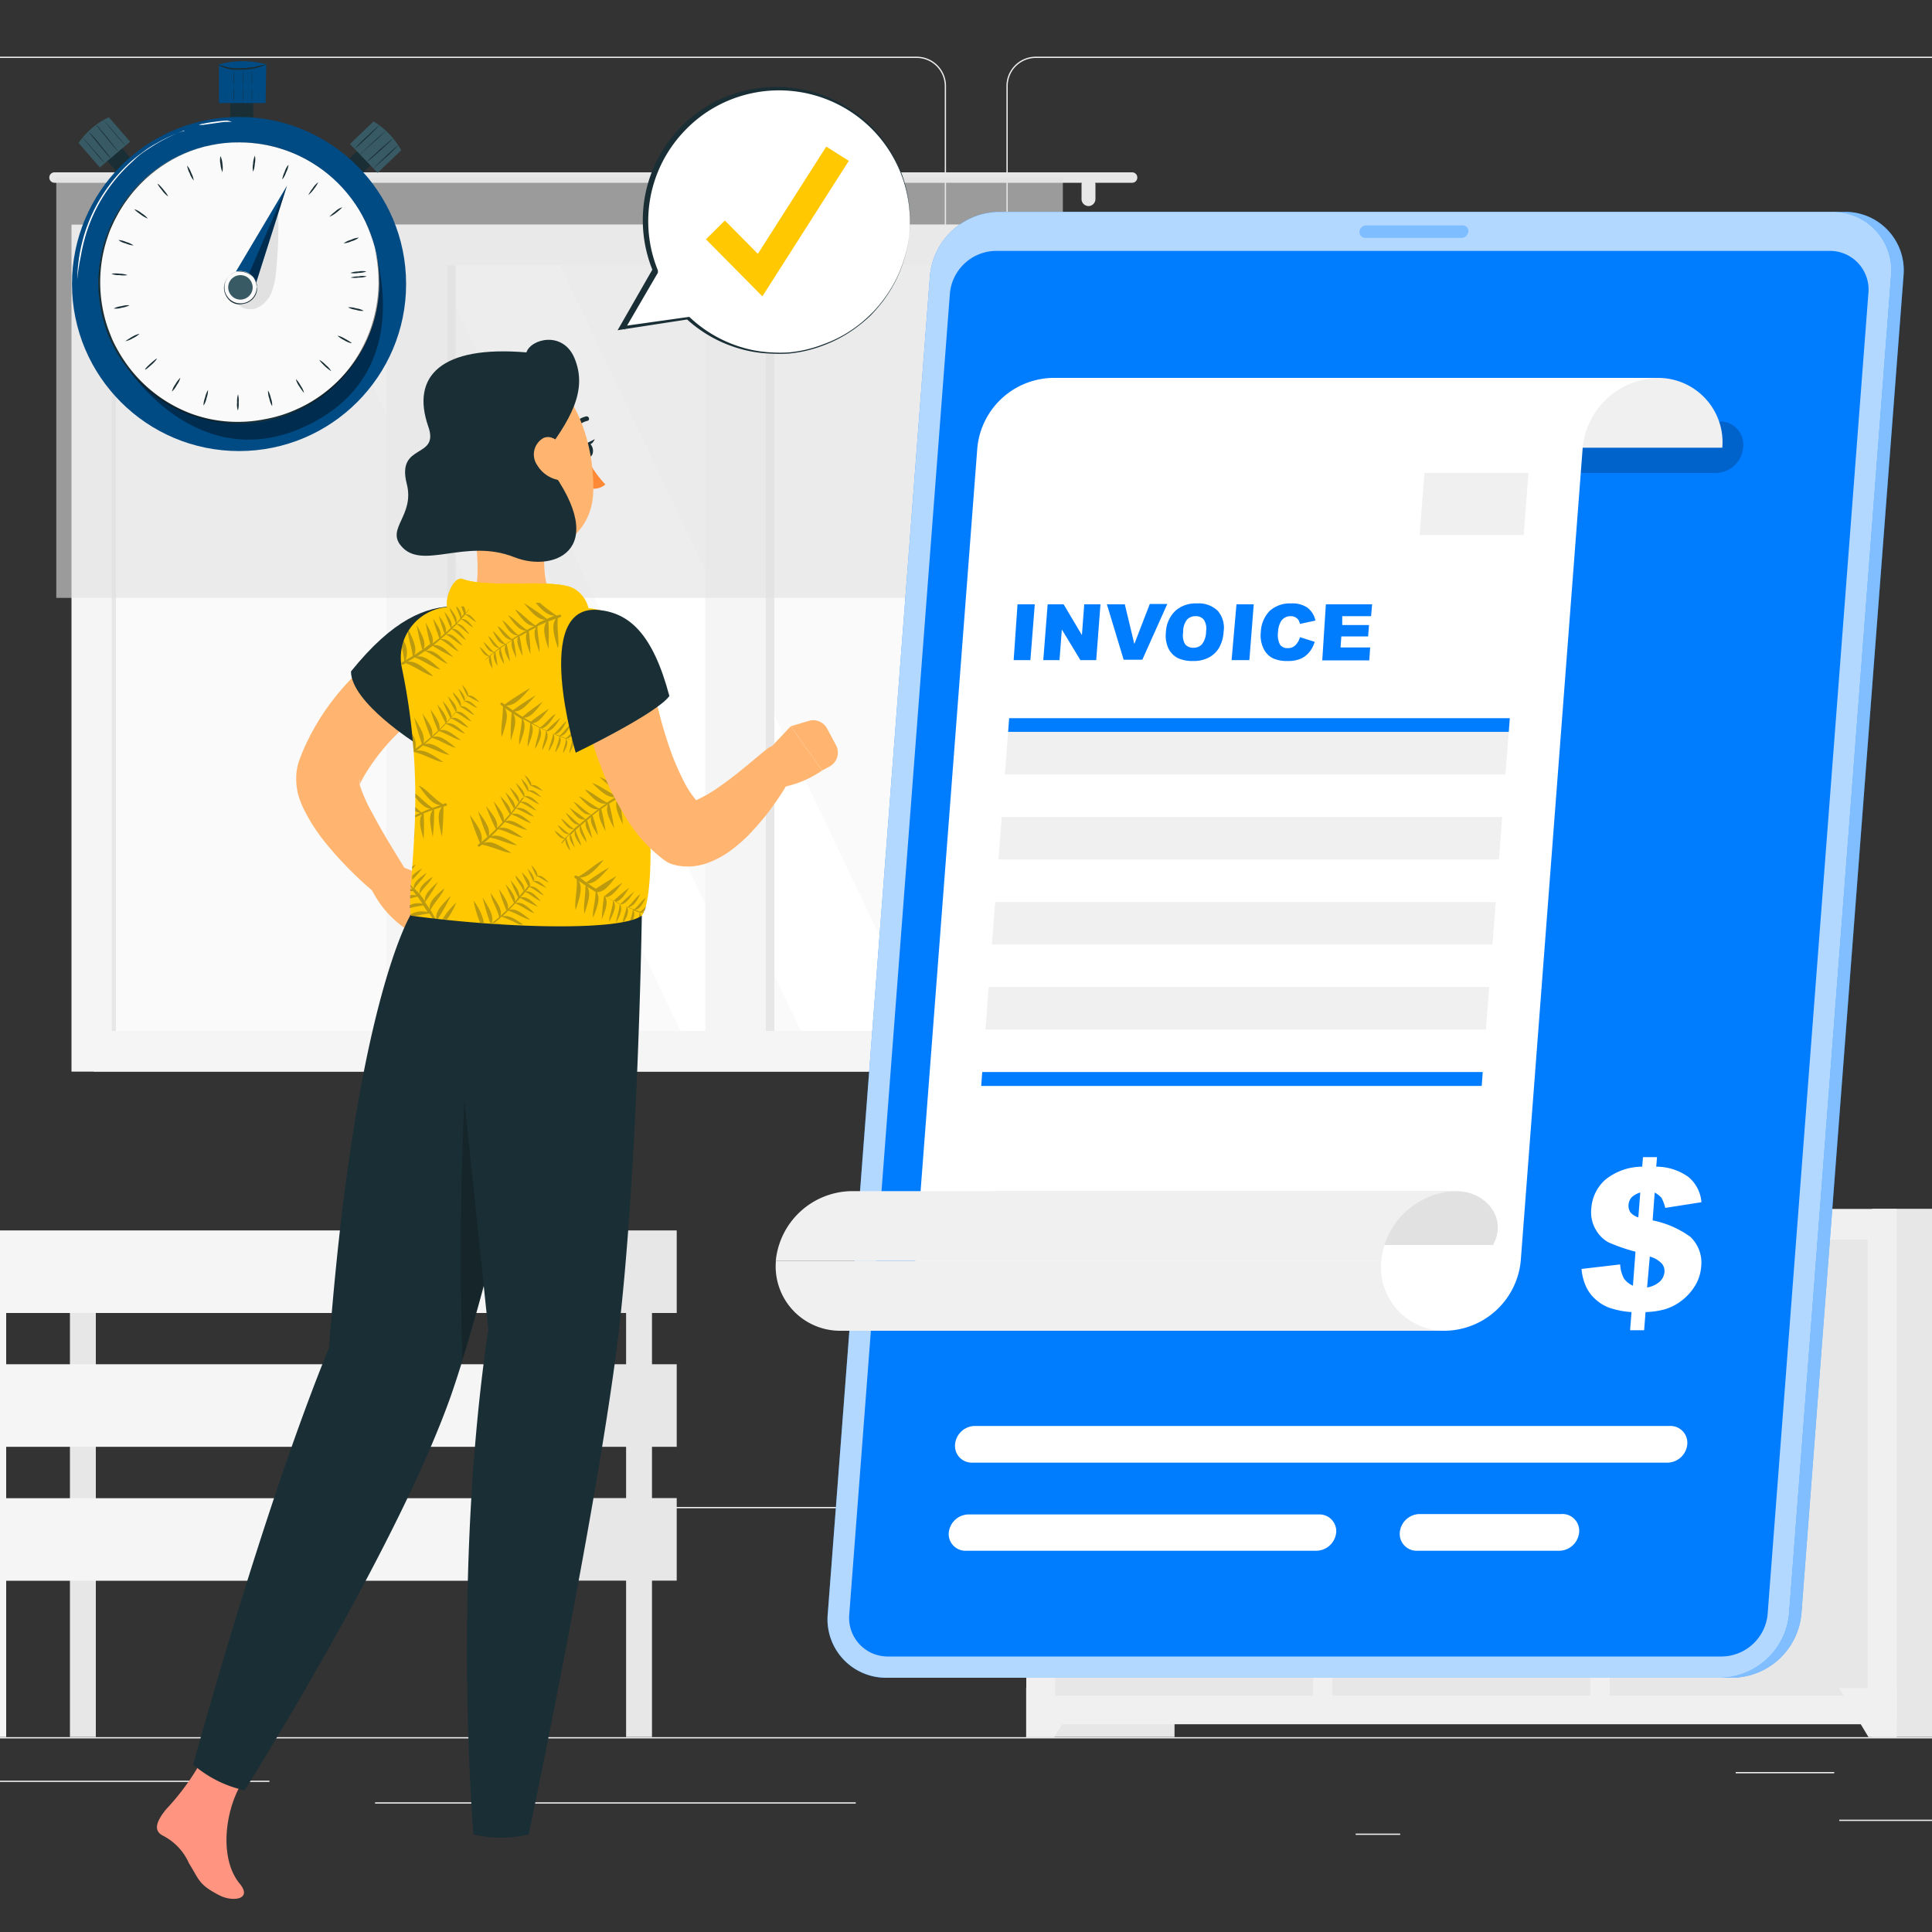 <svg id="Layer_1" data-name="Layer 1" xmlns="http://www.w3.org/2000/svg" viewBox="0 0 150 150"><rect x="0" y="0" width="150" height="150" fill="#333333" stroke="none"/><defs><style>.cls-1{fill:#ececec;}.cls-2{fill:#e7e7e7;}.cls-3{fill:#f0f0f0;}.cls-4{fill:#f5f5f5;}.cls-5{fill:#fafafa;}.cls-10,.cls-6,.cls-9{fill:#fff;}.cls-13,.cls-7{fill:#e1e1e1;}.cls-7{opacity:0.6;}.cls-12,.cls-8{fill:#007cff;}.cls-9{opacity:0.5;}.cls-10,.cls-18{opacity:0.7;}.cls-11{opacity:0.2;}.cls-12,.cls-20{opacity:0.3;}.cls-14{fill:#ffb570;}.cls-15{fill:#1a2e35;}.cls-16{fill:#ff9581;}.cls-17,.cls-18{fill:#ffc800;}.cls-19{fill:#ff8935;}.cls-21{fill:#375a64;}.cls-22{fill:#004b84;}.cls-23{opacity:0.4;}</style></defs><rect class="cls-1" x="-23.26" y="134.87" width="199.22" height="0.1"/><rect class="cls-1" x="142.8" y="141.28" width="13.2" height="0.1"/><rect class="cls-1" x="105.25" y="142.36" width="3.46" height="0.1"/><rect class="cls-1" x="134.76" y="137.58" width="7.65" height="0.1"/><rect class="cls-1" x="-2.36" y="138.25" width="17.21" height="0.1"/><rect class="cls-1" x="18.4" y="138.25" width="2.52" height="0.1"/><rect class="cls-1" x="29.12" y="139.93" width="37.32" height="0.1"/><path class="cls-1" d="M71.17,117.1H-5.76A2.28,2.28,0,0,1-8,114.82V6.67A2.28,2.28,0,0,1-5.76,4.4H71.17a2.28,2.28,0,0,1,2.28,2.27V114.82A2.28,2.28,0,0,1,71.17,117.1ZM-5.76,4.5A2.18,2.18,0,0,0-7.94,6.67V114.82A2.19,2.19,0,0,0-5.76,117H71.17a2.19,2.19,0,0,0,2.18-2.18V6.67A2.18,2.18,0,0,0,71.17,4.5Z"/><path class="cls-1" d="M157.36,117.1H80.42a2.28,2.28,0,0,1-2.28-2.28V6.67A2.28,2.28,0,0,1,80.42,4.4h76.94a2.27,2.27,0,0,1,2.27,2.27V114.82A2.28,2.28,0,0,1,157.36,117.1ZM80.42,4.5a2.18,2.18,0,0,0-2.18,2.17V114.82A2.19,2.19,0,0,0,80.42,117h76.94a2.18,2.18,0,0,0,2.17-2.18V6.67a2.17,2.17,0,0,0-2.17-2.17Z"/><rect class="cls-2" x="79.67" y="93.86" width="11.51" height="41.01" transform="translate(170.86 228.72) rotate(180)"/><polygon class="cls-3" points="81.86 134.87 79.67 134.87 79.67 131.06 84.15 131.06 81.86 134.87"/><rect class="cls-2" x="145.35" y="93.86" width="11.51" height="41.01" transform="translate(302.21 228.72) rotate(180)"/><rect class="cls-3" x="79.67" y="93.86" width="67.58" height="40.01" transform="translate(226.93 227.73) rotate(180)"/><rect class="cls-2" x="117.29" y="103.92" width="35.41" height="20.03" transform="translate(21.05 248.93) rotate(-90)"/><path class="cls-3" d="M133,98.27h4A5.9,5.9,0,0,0,141.53,96H128.46A5.88,5.88,0,0,0,133,98.27Z"/><rect class="cls-2" x="95.76" y="103.92" width="35.41" height="20.03" transform="translate(-0.48 227.41) rotate(-90)"/><path class="cls-3" d="M111.28,98.27h4A5.9,5.9,0,0,0,119.8,96H106.73A5.88,5.88,0,0,0,111.28,98.27Z"/><rect class="cls-2" x="74.23" y="103.92" width="35.41" height="20.03" transform="translate(-22 205.88) rotate(-90)"/><path class="cls-3" d="M89.75,98.27h4A5.89,5.89,0,0,0,98.27,96H85.2A5.89,5.89,0,0,0,89.75,98.27Z"/><polygon class="cls-3" points="145.07 134.87 147.26 134.87 147.26 131.06 142.78 131.06 145.07 134.87"/><rect class="cls-2" x="7.28" y="17.44" width="77.23" height="65.76" transform="translate(91.79 100.64) rotate(180)"/><rect class="cls-4" x="5.54" y="17.44" width="78.21" height="65.76" transform="translate(89.3 100.64) rotate(180)"/><rect class="cls-5" x="14.92" y="14.33" width="59.45" height="71.97" transform="translate(94.97 5.67) rotate(90)"/><polygon class="cls-6" points="71.8 80.04 43.48 20.6 33.85 20.6 62.18 80.04 71.8 80.04"/><polygon class="cls-6" points="59.45 80.04 31.13 20.6 24.5 20.6 52.83 80.04 59.45 80.04"/><rect class="cls-2" x="3.8" y="48.46" width="59.45" height="3.72" transform="translate(83.84 16.79) rotate(90)"/><rect class="cls-2" x="28.54" y="48.46" width="59.45" height="3.72" transform="translate(108.58 -7.95) rotate(90)"/><rect class="cls-4" x="0.47" y="47.79" width="63.79" height="4.7" transform="translate(82.51 17.78) rotate(90)"/><rect class="cls-4" x="25.2" y="47.79" width="63.79" height="4.7" transform="translate(107.25 -6.95) rotate(90)"/><rect class="cls-2" x="-20.9" y="50.15" width="59.45" height="0.33" transform="translate(59.15 41.49) rotate(90)"/><path class="cls-2" d="M4.23,13.38H87.9a.4.4,0,0,1,.4.4h0a.4.4,0,0,1-.4.41H4.23a.4.4,0,0,1-.4-.41h0A.4.4,0,0,1,4.23,13.38Z"/><path class="cls-2" d="M84.51,16h0a.55.55,0,0,0,.54-.55V14.33a.55.55,0,0,0-.54-.55h0a.55.55,0,0,0-.54.55v1.16A.55.55,0,0,0,84.51,16Z"/><path class="cls-2" d="M10.3,16h0a.55.55,0,0,0,.54-.55V14.33a.55.55,0,0,0-.54-.55h0a.55.55,0,0,0-.54.55v1.16A.55.55,0,0,0,10.3,16Z"/><rect class="cls-7" x="4.36" y="13.78" width="78.15" height="32.64" transform="translate(86.88 60.2) rotate(180)"/><rect class="cls-2" x="5.43" y="101.94" width="2.01" height="32.93" transform="translate(12.87 236.8) rotate(180)"/><rect class="cls-2" x="41.67" y="95.53" width="10.87" height="6.41"/><rect class="cls-4" x="-1.52" y="95.53" width="43.19" height="6.41" transform="translate(40.14 197.47) rotate(180)"/><rect class="cls-2" x="41.67" y="105.92" width="10.87" height="6.41"/><rect class="cls-4" x="-1.52" y="105.92" width="43.19" height="6.41" transform="translate(40.14 218.25) rotate(180)"/><rect class="cls-2" x="41.67" y="116.31" width="10.87" height="6.41"/><rect class="cls-4" x="-1.52" y="116.31" width="43.19" height="6.41" transform="translate(40.14 239.04) rotate(180)"/><rect class="cls-2" x="48.62" y="101.94" width="2.01" height="32.93" transform="translate(99.24 236.8) rotate(180)"/><rect class="cls-4" x="39.66" y="101.94" width="2.01" height="32.93" transform="translate(81.32 236.8) rotate(180)"/><rect class="cls-4" x="-1.52" y="101.94" width="2.01" height="32.93" transform="translate(-1.04 236.8) rotate(180)"/><path class="cls-8" d="M134.53,130.26H69.81a4.54,4.54,0,0,1-4.57-5L73.16,21.4a5.46,5.46,0,0,1,5.34-4.95h64.71a4.54,4.54,0,0,1,4.58,4.95l-7.93,103.9A5.46,5.46,0,0,1,134.53,130.26Z"/><path class="cls-9" d="M134.53,130.26H69.81a4.54,4.54,0,0,1-4.57-5L73.16,21.4a5.46,5.46,0,0,1,5.34-4.95h64.71a4.54,4.54,0,0,1,4.58,4.95l-7.93,103.9A5.46,5.46,0,0,1,134.53,130.26Z"/><path class="cls-8" d="M133.56,130.26H68.85a4.54,4.54,0,0,1-4.58-5L72.2,21.4a5.46,5.46,0,0,1,5.34-4.95h64.71a4.53,4.53,0,0,1,4.57,4.95L138.9,125.3A5.46,5.46,0,0,1,133.56,130.26Z"/><path class="cls-10" d="M133.56,130.26H68.85a4.54,4.54,0,0,1-4.58-5L72.2,21.4a5.46,5.46,0,0,1,5.34-4.95h64.71a4.53,4.53,0,0,1,4.57,4.95L138.9,125.3A5.46,5.46,0,0,1,133.56,130.26Z"/><path class="cls-8" d="M69,128.61a3,3,0,0,1-3.06-3.31L73.75,22.78a3.63,3.63,0,0,1,3.55-3.3H142a3,3,0,0,1,3.06,3.3L137.24,125.3a3.62,3.62,0,0,1-3.55,3.31Z"/><path class="cls-11" d="M133.23,36.72H86.92a1.8,1.8,0,0,1-1.81-2h0a2.18,2.18,0,0,1,2.11-2h46.31a1.8,1.8,0,0,1,1.81,2h0A2.15,2.15,0,0,1,133.23,36.72Z"/><path class="cls-12" d="M113.48,18.47H106a.45.45,0,0,1-.45-.49h0a.53.53,0,0,1,.52-.48h7.48A.44.44,0,0,1,114,18h0A.54.54,0,0,1,113.48,18.47Z"/><path class="cls-3" d="M86.72,34.76a5,5,0,0,0-5-5.42h47a5,5,0,0,1,5,5.42Z"/><path class="cls-6" d="M81.71,29.34a6,6,0,0,0-5.83,5.42L71.06,97.9a6,6,0,0,1-5.83,5.42h47a6,6,0,0,0,5.84-5.42l4.81-63.14a6,6,0,0,1,5.84-5.42Z"/><path class="cls-3" d="M107.24,97.9a4.94,4.94,0,0,0,5,5.42h-47a5,5,0,0,1-5-5.42Z"/><path class="cls-13" d="M79.72,96.66c.17-2.31-.55-4.18-2.85-4.18h36.2c2.3,0,4,2.11,2.85,4.18Z"/><path class="cls-3" d="M107.24,97.9a6,6,0,0,1,5.83-5.42h-47a6,6,0,0,0-5.84,5.42Z"/><path class="cls-6" d="M129.47,113.56h-54a1.3,1.3,0,0,1-1.32-1.42h0a1.57,1.57,0,0,1,1.53-1.43h54a1.31,1.31,0,0,1,1.32,1.43h0A1.57,1.57,0,0,1,129.47,113.56Z"/><path class="cls-6" d="M102.21,120.4H75A1.3,1.3,0,0,1,73.66,119h0a1.57,1.57,0,0,1,1.53-1.42h27.24a1.3,1.3,0,0,1,1.31,1.42h0A1.57,1.57,0,0,1,102.21,120.4Z"/><path class="cls-6" d="M121.07,120.4H110a1.31,1.31,0,0,1-1.32-1.43h0a1.57,1.57,0,0,1,1.53-1.42h11A1.3,1.3,0,0,1,122.6,119h0A1.57,1.57,0,0,1,121.07,120.4Z"/><path class="cls-6" d="M132.1,93.34l-2.81.44A3.23,3.23,0,0,0,129,93a1.91,1.91,0,0,0-.53-.41l-.16,2.16a7.47,7.47,0,0,1,2.93,1.28,2.75,2.75,0,0,1,.84,2.3,3.32,3.32,0,0,1-.48,1.5,4.22,4.22,0,0,1-2.26,1.8,6.26,6.26,0,0,1-1.58.24l-.11,1.41h-1.09l.11-1.41a6.56,6.56,0,0,1-1.76-.35,3.32,3.32,0,0,1-1.12-.72,3,3,0,0,1-.69-1,4.07,4.07,0,0,1-.31-1.28l3-.35a2.59,2.59,0,0,0,.28,1.07,1.65,1.65,0,0,0,.71.58l.2-2.64a13.86,13.86,0,0,1-2.09-.72,2.54,2.54,0,0,1-1-1,2.66,2.66,0,0,1-.34-1.65,3.26,3.26,0,0,1,1.1-2.23,4.59,4.59,0,0,1,2.85-1l.06-.74h1.09l-.06.74a4.28,4.28,0,0,1,2.5.8A2.84,2.84,0,0,1,132.1,93.34Zm-4.75-.75a1.56,1.56,0,0,0-.69.39,1,1,0,0,0-.09,1.13,1.35,1.35,0,0,0,.63.41Zm.53,7.37a2,2,0,0,0,1-.47,1.17,1.17,0,0,0,.35-.73.92.92,0,0,0-.2-.65,2,2,0,0,0-.94-.55Z"/><path class="cls-8" d="M79,46.92h1.34L80,51.25H78.7Z"/><path class="cls-8" d="M81.34,46.92h1.24L84,49.31l.18-2.39h1.26l-.33,4.33H83.88l-1.44-2.38-.18,2.38H81Z"/><path class="cls-8" d="M85.94,46.92h1.39L88.07,50l1.2-3.11h1.36l-1.94,4.33H87.24Z"/><path class="cls-8" d="M90.52,49.09a2.44,2.44,0,0,1,.72-1.65,2.35,2.35,0,0,1,1.69-.59,2.1,2.1,0,0,1,1.62.58A2,2,0,0,1,95,49.05a2.84,2.84,0,0,1-.35,1.24,2,2,0,0,1-.8.76,2.53,2.53,0,0,1-1.22.27,2.68,2.68,0,0,1-1.19-.23,1.66,1.66,0,0,1-.72-.74A2.36,2.36,0,0,1,90.52,49.09Zm1.34,0A1.38,1.38,0,0,0,92,50a.77.77,0,0,0,.64.29.88.88,0,0,0,.69-.28,1.67,1.67,0,0,0,.31-1,1.27,1.27,0,0,0-.17-.89.78.78,0,0,0-.65-.28.88.88,0,0,0-.67.28A1.52,1.52,0,0,0,91.86,49.09Z"/><path class="cls-8" d="M96,46.92h1.34L97,51.25H95.62Z"/><path class="cls-8" d="M100.93,49.47l1.14.36a2.21,2.21,0,0,1-.43.82,1.82,1.82,0,0,1-.67.5,2.48,2.48,0,0,1-1,.17,2.64,2.64,0,0,1-1.14-.21,1.59,1.59,0,0,1-.71-.72,2.33,2.33,0,0,1-.23-1.32,2.47,2.47,0,0,1,.7-1.65,2.34,2.34,0,0,1,1.66-.57,2.06,2.06,0,0,1,1.26.33,1.72,1.72,0,0,1,.62,1l-1.2.26a1,1,0,0,0-.11-.29.64.64,0,0,0-.26-.23.67.67,0,0,0-.35-.08.86.86,0,0,0-.73.36,1.71,1.71,0,0,0-.25.85,1.62,1.62,0,0,0,.15,1,.68.68,0,0,0,.59.27.82.82,0,0,0,.6-.22A1.44,1.44,0,0,0,100.93,49.47Z"/><path class="cls-8" d="M102.94,46.92h3.59l-.08.92h-2.24l0,.69h2.08l-.07.88h-2.08l-.06.86h2.3l-.07,1h-3.65Z"/><polygon class="cls-8" points="117.14 56.83 78.27 56.83 78.35 55.76 117.22 55.76 117.14 56.83"/><polygon class="cls-3" points="117.14 56.83 78.27 56.83 78.02 60.13 116.88 60.13 117.14 56.83"/><polygon class="cls-3" points="116.63 63.43 77.77 63.43 77.52 66.73 116.38 66.73 116.63 63.43"/><polygon class="cls-3" points="116.13 70.03 77.27 70.03 77.01 73.33 115.88 73.33 116.13 70.03"/><polygon class="cls-3" points="115.62 76.63 76.76 76.63 76.51 79.93 115.37 79.93 115.62 76.63"/><polygon class="cls-8" points="115.04 84.31 76.18 84.31 76.26 83.23 115.12 83.23 115.04 84.31"/><polygon class="cls-3" points="110.59 36.72 118.67 36.72 118.3 41.54 110.22 41.54 110.59 36.72"/><path class="cls-14" d="M31.4,67.37l1.44.58a3.25,3.25,0,0,1,1.34,1l.66.84a1.47,1.47,0,0,1-.05,1.88l-.7.8a1.47,1.47,0,0,1-2.09.12l-.67-.6a7.91,7.91,0,0,1-2.68-3.38l.4-.4A2.78,2.78,0,0,1,31.4,67.37Z"/><path class="cls-14" d="M35.35,53.39l-.47.31-.52.36c-.35.25-.7.5-1,.76-.68.53-1.34,1.08-2,1.66a16.31,16.31,0,0,0-3.08,3.75q-.15.26-.27.51l-.07.13a1,1,0,0,0,0-.16,2.07,2.07,0,0,0,0-.21c0-.11-.05.19,0,.48a12.14,12.14,0,0,0,1,2.21c.82,1.57,1.85,3.18,2.82,4.78l0,0a1.4,1.4,0,0,1-2.05,1.83,25.68,25.68,0,0,1-2.28-2,28.44,28.44,0,0,1-2.08-2.27,14,14,0,0,1-1.83-2.84,7.78,7.78,0,0,1-.37-1A4.89,4.89,0,0,1,23,60.41a4,4,0,0,1,.1-.92,4.13,4.13,0,0,1,.15-.5l.08-.21c.1-.27.21-.54.33-.8a18.57,18.57,0,0,1,3.79-5.46,25.49,25.49,0,0,1,2.4-2.14c.42-.33.84-.65,1.29-.94.22-.15.44-.31.68-.45l.35-.21.4-.24a2.79,2.79,0,0,1,2.94,4.74Z"/><path class="cls-15" d="M35.4,47.07c-2.33,0-4.88,1-8.15,5.06,0,2.42,5.11,5.63,5.11,5.63S40.72,47,35.4,47.07Z"/><path class="cls-16" d="M12.89,140.48a18.79,18.79,0,0,0,3-4.22s3.69.91,3,2c-1.32,1.93-2,5.9-.27,8,1,1.22-.56,1.42-1.57.9-1.61-.83-1.54-1.14-2.38-2.5a4.41,4.41,0,0,0-2-2.13C11.82,142.12,12.22,141.31,12.89,140.48Z"/><path class="cls-15" d="M44.25,71.09S38.89,97.23,35,108.39C30.85,120.11,19.47,138.2,19,139A9,9,0,0,1,15,137s5.33-19.62,10.54-32.35c2-26.57,6.33-33.6,6.33-33.6Z"/><path class="cls-11" d="M36.07,85.07c-.24,5.06-.41,12-.17,20.48,1.63-5.28,3.42-12.43,4.91-18.85A4.56,4.56,0,0,0,36.07,85.07Z"/><path class="cls-14" d="M36.39,39c.56,2.27,1.11,6,.22,8,0,0,3.35.15,7.64,3.57,2-3-.32-3.54-.32-3.54-1.78-.42-1.69-2.8-1.69-4.49Z"/><path class="cls-17" d="M35.55,48c-1.68-.18-.52-3.36.35-3.05,2.2.78,7.13-.09,8.66.75a2.42,2.42,0,0,1,1.14,2.57S37.35,48.22,35.55,48Z"/><path class="cls-18" d="M35.55,48c-1.68-.18-.52-3.36.35-3.05,2.2.78,7.13-.09,8.66.75a2.42,2.42,0,0,1,1.14,2.57S37.35,48.22,35.55,48Z"/><path class="cls-15" d="M45.31,35c0,.3.26.52.46.48s.31-.31.26-.61-.26-.52-.46-.49S45.26,34.72,45.31,35Z"/><path class="cls-15" d="M45.49,34.44l.69-.34S45.91,34.74,45.49,34.44Z"/><path class="cls-15" d="M45.72,32.59a.15.15,0,0,0,0-.13.18.18,0,0,0-.22-.13,1.78,1.78,0,0,0-1.25,1.09.17.17,0,0,0,.12.22.17.17,0,0,0,.22-.11,1.45,1.45,0,0,1,1-.85A.18.18,0,0,0,45.72,32.59Z"/><path class="cls-19" d="M45.67,35.76A8.3,8.3,0,0,0,47,37.61a1.33,1.33,0,0,1-1.07.32Z"/><path class="cls-14" d="M34.91,34.87c.89,3.7,1.19,5.28,3.38,6.87,3.29,2.39,7.55.5,7.76-3.38.19-3.5-1.29-8.95-5.14-9.81A5.11,5.11,0,0,0,34.91,34.87Z"/><path class="cls-15" d="M42.07,35.55c2.18-2.88,3.6-5.2,2.53-7.75-.9-2.13-3.38-1.5-3.73-.44-6.6-.56-9,1.83-7.61,5.78.87,2.52-2.5,1.22-1.68,4.42C32.21,40,30,41,31.12,42.36c1.62,2,5-.62,8.81.9C43.06,44.51,47.77,42.62,42.07,35.55Z"/><path class="cls-14" d="M41.72,36.13a2.46,2.46,0,0,0,1.65,1.14c.87.12,1.17-.85.81-1.75S43,33.67,42.21,34A1.46,1.46,0,0,0,41.72,36.13Z"/><path class="cls-15" d="M49.83,71.09s-.28,19.79-1.85,32.8-6.93,38.53-6.93,38.53a9,9,0,0,1-4.29,0s-1.7-19.93,1.15-39.19c-2.09-20.19-3.4-32.1-3.4-32.1Z"/><path class="cls-17" d="M50.56,52.78c-.07,1.53,2.35,5.06-.63,7.11.56,1.25,1,9.69-.1,11.2-1.65,1.21-10.55,1-17.94,0-.31-3,1.37-9.38-.69-19.24a3.93,3.93,0,0,1,3.46-4.71c.62-.06,1.28-.12,2-.15a50.35,50.35,0,0,1,7.06,0c.76.07,1.55.17,2.31.27A5.34,5.34,0,0,1,50.56,52.78Z"/><g class="cls-20"><path class="cls-15" d="M31.39,51.32l-.17.09h0a.1.1,0,0,0,.1.18l.18-.1c.79.29,1.65.95,2.14,1-.79-.7-1.36-1.2-2-1.11.19-.11.38-.22.56-.34.73.27,1.51.88,2,.94-.73-.65-1.26-1.11-1.83-1l.4-.28.23-.16c.65.28,1.35.89,1.76,1-.66-.66-1.12-1.12-1.68-1l.51-.4a16.21,16.21,0,0,0,1.62.89c-.61-.6-1-1-1.55-.94l.43-.36.1-.09c.54.28,1.06.83,1.41.93-.5-.6-.85-1-1.38-.95l.4-.36c.49.26,1,.76,1.29.86-.46-.56-.78-.94-1.26-.88l.42-.39c.42.26.83.74,1.11.84-.38-.53-.65-.89-1.08-.87l.22-.22.13-.13c.39.24.77.68,1,.77-.36-.48-.61-.82-1-.8l.35-.36c.36.19.69.56.94.63-.32-.41-.54-.69-.93-.65l.07-.07.24-.28c.32.18.63.52.85.58-.29-.37-.49-.63-.83-.6.09-.12.18-.23.26-.35s0,0,0-.05a0,0,0,0,0,0,0h0a4,4,0,0,1-.26.32.73.73,0,0,0-.14-.53H35.8a3.77,3.77,0,0,1,.22.59l-.22.24,0,.06c.08-.29-.07-.54-.31-.86h-.07c.06.25.25.59.33.91l-.32.33c.1-.37-.15-.69-.51-1.15,0,.27.34.75.46,1.19l-.11.12-.22.2c.1-.39-.17-.74-.55-1.23a11.18,11.18,0,0,0,.5,1.28l-.39.35c.09-.4-.18-.79-.54-1.32a11.38,11.38,0,0,0,.45,1.4l-.31.27c.09-.44-.2-.86-.59-1.43a12.7,12.7,0,0,0,.49,1.51l-.08.07-.45.35c.12-.44-.15-.94-.53-1.62A15.14,15.14,0,0,0,33.4,50l-.5.37c.19-.5-.12-1.06-.55-1.85a17.8,17.8,0,0,0,.44,1.92l-.15.1c-.15.11-.31.21-.47.31.22-.5-.05-1.1-.44-1.92l-.06.09c0,.48.31,1.24.37,1.91-.17.11-.35.21-.54.31a1.79,1.79,0,0,0-.16-1.5,3.07,3.07,0,0,0-.14.52A7.87,7.87,0,0,1,31.39,51.32Z"/><path class="cls-15" d="M41.57,48.56c-.6-.39-1.19-1.09-1.59-1.24.55.75.94,1.28,1.5,1.28l-.57.31c-.55-.35-1.09-1-1.45-1.13.5.69.86,1.18,1.38,1.18l-.49.28-.11.07c-.48-.35-.91-1-1.24-1.14.4.68.68,1.15,1.21,1.16l-.46.29c-.44-.33-.83-.9-1.13-1,.36.62.62,1,1.11,1.07l-.48.32c-.38-.32-.71-.86-1-1,.3.57.51,1,.94,1l-.26.18-.15.11c-.35-.3-.65-.8-.89-.93.27.53.47.9.86.95l-.39.31c-.33-.25-.6-.67-.83-.78.25.45.42.77.81.79l-.07.06-.28.23c-.3-.23-.55-.6-.76-.7.23.41.39.7.73.72-.11.1-.22.2-.32.31s0,0,0,0h0L38,51c-.1.27,0,.54.24.92a8.86,8.86,0,0,0-.16-1l.25-.21.06,0c-.14.3,0,.61.24,1a9.35,9.35,0,0,0-.18-1.09l.37-.27c-.16.35,0,.71.32,1.21,0-.27-.21-.79-.27-1.25l.13-.09.25-.17c-.16.37,0,.76.35,1.31A13.06,13.06,0,0,0,39.33,50l.43-.28c-.14.38.06.8.33,1.38a12.52,12.52,0,0,0-.22-1.44c.11-.08.23-.15.35-.22-.16.41.06.87.36,1.51a13.74,13.74,0,0,0-.25-1.58l.09,0,.49-.28c-.18.42,0,1,.27,1.69A14.46,14.46,0,0,0,41.06,49l.55-.29c-.26.46,0,1.07.26,1.91.09-.4-.15-1.26-.14-2l.16-.08.52-.23c-.31.48-.11,1.15.17,2.08a20,20,0,0,0,0-2.14l.58-.22c-.37.53-.16,1.26.15,2.29.14-.46-.09-1.5,0-2.33l.18-.07h0a.09.09,0,0,0,.07-.13.1.1,0,0,0-.13-.06l-.2.07a11.81,11.81,0,0,1-1.32-1h-.32c.52.61.95,1,1.47,1l-.6.25a20.49,20.49,0,0,0-1.79-1.23c.62.75,1.07,1.29,1.66,1.29l-.45.21Z"/><path class="cls-15" d="M36.59,56c-.44-.48-.74-.81-1.17-.74l.19-.25.12-.14c.41.19.84.59,1.11.65-.41-.44-.69-.74-1.09-.68l.3-.4c.38.15.76.48,1,.52-.36-.37-.61-.62-1-.54l.06-.08.21-.3a9.41,9.41,0,0,0,.91.48c-.33-.34-.56-.57-.9-.51.08-.12.16-.24.23-.37a0,0,0,0,0,0,0s0,0,0,0h0c-.07.11-.14.23-.22.34,0-.28-.18-.51-.47-.82a8.15,8.15,0,0,0,.42.9l-.19.27,0,.06c0-.34-.18-.59-.51-.94a10,10,0,0,0,.47,1l-.28.36c.06-.38-.23-.67-.64-1.09.05.27.42.71.6,1.14l-.1.12-.2.23c.06-.4-.25-.72-.69-1.17a12.59,12.59,0,0,0,.64,1.22l-.34.39c0-.4-.27-.76-.69-1.24a12.32,12.32,0,0,0,.61,1.33l-.28.3c0-.44-.29-.82-.75-1.35a12.32,12.32,0,0,0,.66,1.45l-.08.07-.4.4c.07-.45-.26-.92-.71-1.55a13.09,13.09,0,0,0,.6,1.66l-.47.43c.14-.52-.23-1-.75-1.77a18.28,18.28,0,0,0,.66,1.85l-.14.12-.44.36c.17-.55-.2-1.14-.71-2a19,19,0,0,0,.6,2.05l-.51.37A1.39,1.39,0,0,0,32,57c0,.48.09.94.12,1.39l.06,0c.81.2,1.74.76,2.23.78-.86-.61-1.48-1-2.09-.88.18-.13.35-.27.51-.41.76.19,1.61.71,2.06.72-.8-.56-1.37-1-1.94-.81l.37-.32.21-.19c.68.21,1.44.73,1.86.77-.73-.58-1.24-1-1.79-.83.16-.15.32-.3.47-.46.63.2,1.32.67,1.71.71-.67-.53-1.15-.91-1.65-.77l.39-.4.09-.1c.56.21,1.15.7,1.5.76-.57-.54-1-.91-1.48-.79.13-.13.25-.26.37-.4.51.2,1,.65,1.37.71-.52-.5-.88-.85-1.35-.73l.37-.44C35.84,55.51,36.3,55.94,36.59,56Z"/><path class="cls-15" d="M43.53,55.72a11.06,11.06,0,0,0-1.1,1l-.37-.18c.43-.09.7-.52,1.08-1.11-.32.13-.74.7-1.2,1.05l-.09-.05-.5-.27c.45-.06.8-.51,1.27-1.13a16.13,16.13,0,0,0-1.41,1l-.54-.31c.53,0,.93-.53,1.47-1.24a18.72,18.72,0,0,0-1.58,1.17l-.15-.1-.48-.31c.58,0,1-.53,1.67-1.26a20.73,20.73,0,0,0-1.79,1.17l-.5-.37c.65,0,1.15-.54,1.86-1.36a23,23,0,0,0-2,1.28l-.15-.12h0a.11.11,0,0,0-.14,0,.1.1,0,0,0,0,.14l.17.13c0,.84-.22,1.89-.09,2.37.33-1,.56-1.73.23-2.26.18.13.35.25.54.37a20.21,20.21,0,0,0-.08,2.18c.3-.93.51-1.6.2-2.1l.42.27.24.14c0,.71-.28,1.59-.19,2,.34-.86.57-1.47.27-2l.57.31c0,.66-.26,1.47-.18,1.84.32-.79.53-1.35.26-1.79l.5.25.12.06c0,.6-.34,1.3-.3,1.65.36-.69.6-1.18.33-1.64l.49.23c0,.55-.31,1.2-.27,1.52.32-.64.55-1.09.3-1.51l.53.23c-.07.5-.35,1.06-.33,1.36.33-.56.55-1,.36-1.34l.3.12.17.06c-.07.46-.33,1-.31,1.25.31-.51.52-.87.34-1.24l.47.18c0,.4-.24.86-.21,1.11.25-.45.42-.77.23-1.11l.09,0,.35.11c0,.38-.22.79-.19,1,.23-.41.38-.7.22-1l.43.11s0,0,0,0,0,0,0,0h0l-.39-.1c.28-.07.43-.33.65-.7-.21.09-.45.45-.74.67l-.31-.11-.07,0c.33-.05.5-.35.75-.76-.23.1-.5.49-.82.73l-.43-.16c.38-.06.57-.42.85-.93-.24.13-.55.61-.91.9l-.15-.06L43.08,57c.4-.06.61-.45.91-1-.26.13-.6.65-1,1l-.47-.22C42.94,56.66,43.19,56.26,43.53,55.72Z"/><path class="cls-15" d="M41.23,61a8.25,8.25,0,0,0,.94.42c-.35-.31-.59-.53-.92-.45a2.35,2.35,0,0,0,.19-.39s0,0,0,0a0,0,0,0,0,0,0h0a3.13,3.13,0,0,1-.19.36c0-.29-.22-.5-.52-.8a7.26,7.26,0,0,0,.47.88c0,.09-.11.18-.17.27a.43.43,0,0,0,0,.07c0-.34-.22-.58-.57-.91a7.77,7.77,0,0,0,.53,1l-.26.38c0-.38-.27-.66-.7-1.05a11.29,11.29,0,0,0,.66,1.1L40.5,62l-.18.24c0-.41-.3-.7-.76-1.12a13.55,13.55,0,0,0,.71,1.18L40,62.7c0-.41-.32-.74-.77-1.2a12.52,12.52,0,0,0,.69,1.29l-.26.32c0-.44-.34-.81-.83-1.31a12,12,0,0,0,.75,1.41.6.6,0,0,0-.08.08l-.37.42c0-.45-.32-.9-.81-1.5a15.8,15.8,0,0,0,.7,1.62,6.14,6.14,0,0,1-.43.45c.1-.52-.3-1-.87-1.72a17.84,17.84,0,0,0,.78,1.81l-.13.13-.42.39c.14-.56-.27-1.13-.83-1.91a19.28,19.28,0,0,0,.72,2l-.47.4c.18-.63-.27-1.25-.9-2.12a22.93,22.93,0,0,0,.8,2.2l-.15.11h0a.1.1,0,0,0,0,.14.11.11,0,0,0,.14,0l.16-.13c.83.15,1.79.65,2.28.63-.9-.55-1.54-1-2.14-.75l.49-.43c.76.14,1.64.6,2.09.58-.83-.51-1.43-.87-2-.68.11-.12.23-.23.35-.35l.19-.2c.7.17,1.49.64,1.91.65-.77-.53-1.31-.9-1.84-.72l.44-.48c.64.16,1.36.59,1.74.6-.7-.49-1.19-.83-1.68-.67l.36-.42a.76.76,0,0,0,.08-.11c.58.18,1.19.63,1.55.67-.6-.5-1-.85-1.53-.69.12-.14.23-.29.34-.43.53.17,1.09.58,1.42.62-.55-.47-.93-.79-1.4-.64l.34-.46c.47.18,1,.58,1.25.63-.47-.45-.8-.76-1.22-.67l.18-.25a1.4,1.4,0,0,0,.1-.16c.43.17.88.54,1.15.59-.43-.42-.73-.7-1.13-.62.1-.13.19-.27.28-.41.39.12.78.43,1,.46-.38-.35-.65-.59-1-.49l0-.07Z"/><path class="cls-15" d="M43.65,65.48a3.88,3.88,0,0,1,.26-.31c-.06.28.11.53.35.88,0-.22-.21-.6-.28-1l.22-.24.06,0c-.1.32.09.61.36,1a9,9,0,0,0-.31-1l.33-.32c-.11.37.13.7.47,1.17,0-.28-.31-.76-.42-1.21l.12-.11.22-.2c-.11.39.15.75.51,1.26,0-.3-.33-.82-.45-1.3l.39-.34c-.09.4.16.79.5,1.34a11.62,11.62,0,0,0-.4-1.41l.32-.26c-.11.43.17.86.54,1.45A13.58,13.58,0,0,0,46,63.3l.09-.06.45-.34c-.13.44.13,1,.48,1.64a15.12,15.12,0,0,0-.34-1.73c.17-.12.34-.24.52-.35-.21.49.07,1.06.48,1.86a17.79,17.79,0,0,0-.38-1.93l.16-.1.48-.29c-.25.52,0,1.16.42,2a19.82,19.82,0,0,0-.29-2.11c.18-.11.37-.2.55-.3-.31.57,0,1.28.43,2.26.08-.48-.27-1.48-.31-2.31l.17-.09h0a.11.11,0,0,0,.05-.14.1.1,0,0,0-.14,0l-.19.09a23.19,23.19,0,0,0-2.1-1.09c.77.72,1.32,1.24,1.94,1.17-.19.11-.38.21-.56.33-.72-.3-1.48-.93-1.93-1,.71.67,1.22,1.15,1.8,1.08l-.42.27-.23.15c-.64-.31-1.32-.93-1.72-1,.63.68,1.08,1.15,1.64,1.08l-.53.38c-.59-.28-1.21-.85-1.58-.94.58.62,1,1.06,1.51,1-.15.11-.3.22-.44.34l-.11.08c-.52-.29-1-.86-1.37-1,.48.62.82,1.05,1.35,1l-.42.35a14.76,14.76,0,0,0-1.26-.9c.44.57.75,1,1.23.92L45,64c-.42-.28-.81-.77-1.08-.88.36.54.62.91,1,.91l-.23.21-.13.12c-.39-.25-.75-.71-1-.81.33.5.57.84,1,.84l-.36.35c-.35-.2-.67-.59-.91-.67.3.42.51.71.9.69l-.07.06-.25.27c-.32-.19-.61-.53-.83-.6.27.38.47.64.81.63-.1.11-.19.22-.28.34s0,0,0,0,0,0,0,0Z"/><path class="cls-15" d="M39,71.15c.15-.14.31-.29.46-.45.63.2,1.33.67,1.71.71-.67-.53-1.14-.91-1.64-.77l.38-.4.1-.1c.55.21,1.14.7,1.49.76-.56-.54-1-.92-1.47-.79l.36-.4a15.07,15.07,0,0,0,1.38.7c-.52-.49-.88-.84-1.36-.73.13-.14.25-.29.37-.43.46.21.91.64,1.21.71-.44-.48-.75-.81-1.18-.75L41,69a1.71,1.71,0,0,1,.11-.14c.42.19.84.59,1.11.65-.41-.44-.69-.75-1.09-.68.11-.13.21-.27.3-.4a11.11,11.11,0,0,0,1,.52c-.36-.37-.62-.62-1-.54l.05-.08.21-.3c.35.14.69.44.91.48-.32-.34-.55-.57-.89-.51a3.44,3.44,0,0,0,.22-.38s0,0,0,0a0,0,0,0,0,0,0h0a2.5,2.5,0,0,1-.21.35c0-.28-.19-.51-.48-.82a8.15,8.15,0,0,0,.42.9,2.48,2.48,0,0,1-.19.26l0,.06c0-.33-.19-.58-.51-.93a9.62,9.62,0,0,0,.46,1c-.09.12-.18.24-.28.35.06-.37-.23-.66-.63-1.08A9.78,9.78,0,0,0,41,68.78a1.47,1.47,0,0,1-.1.13l-.19.23c.05-.41-.26-.72-.69-1.17,0,.29.45.76.64,1.22l-.34.39c0-.4-.27-.76-.69-1.25a11.21,11.21,0,0,0,.6,1.34L40,70c0-.44-.29-.82-.75-1.35a13.29,13.29,0,0,0,.66,1.44l-.07.08c-.13.14-.27.27-.4.4.06-.45-.26-.92-.71-1.55a12.79,12.79,0,0,0,.59,1.66l-.46.43c.13-.52-.24-1-.76-1.77,0,.41.48,1.17.66,1.85l-.13.12-.44.36c.17-.55-.2-1.14-.72-2a18.42,18.42,0,0,0,.59,2l.31,0,.37-.31.2-.19a11.7,11.7,0,0,1,1.38.61h.3C40,71.35,39.47,71,39,71.15Z"/><path class="cls-15" d="M36.77,69.93a8.21,8.21,0,0,0,.51,1.72l.3,0A4.31,4.31,0,0,0,36.77,69.93Z"/><path class="cls-15" d="M38.35,71.72l.6,0A1.12,1.12,0,0,0,38.35,71.72Z"/><path class="cls-15" d="M50,70.89l0-.07-.15,0-.07,0a.68.68,0,0,0,.31-.14c0-.11.07-.22.1-.34a5.11,5.11,0,0,1-.48.45l-.42-.16c.37,0,.57-.41.85-.92-.25.12-.56.6-.91.9l-.15-.06-.28-.12c.4-.07.62-.45.92-1-.27.13-.6.65-1,1l-.47-.22c.39-.08.64-.47,1-1a12.53,12.53,0,0,0-1.1,1l-.38-.18c.44-.09.71-.52,1.08-1.11a14.23,14.23,0,0,0-1.19,1l-.1,0-.49-.26c.45-.07.8-.52,1.27-1.14a14.6,14.6,0,0,0-1.42,1.06l-.54-.32c.54,0,.93-.53,1.48-1.24A18.72,18.72,0,0,0,46.27,69l-.16-.09-.47-.32c.58,0,1-.52,1.67-1.25a17.42,17.42,0,0,0-1.79,1.17l-.5-.38c.65,0,1.15-.54,1.85-1.35-.47.13-1.22.88-1.95,1.27L44.77,68h0a.11.11,0,0,0-.15,0,.12.12,0,0,0,0,.15l.16.12c.05.84-.21,1.89-.08,2.37.32-1,.56-1.72.23-2.26.17.13.35.25.53.37,0,.78-.2,1.74-.08,2.18.3-.93.52-1.6.21-2.09l.41.26.24.14c0,.72-.28,1.59-.19,2,.34-.86.58-1.47.28-2,.18.11.37.22.57.32a17.9,17.9,0,0,0-.18,1.83c.31-.79.53-1.35.25-1.79l.5.25.12.06c0,.6-.34,1.3-.29,1.66.35-.7.6-1.19.32-1.65l.49.23c0,.54-.29,1.16-.27,1.49h0c.32-.62.53-1.06.28-1.47l.53.22c-.06.41-.25.85-.31,1.17l.11,0c.26-.45.4-.79.24-1.13l.29.12.17.06a6.7,6.7,0,0,1-.22.83l.18,0a.84.84,0,0,0,.08-.76l.47.17a1.89,1.89,0,0,1-.08.4l.18-.1a.51.51,0,0,0-.08-.29l.09,0Z"/><path class="cls-15" d="M34.62,62.57h0a.09.09,0,0,0,.07-.12.11.11,0,0,0-.13-.08l-.19.06C33.66,62,33,61.14,32.51,61c.61.85,1.06,1.46,1.68,1.51l-.61.22c-.48-.32-.95-.82-1.34-1.12v.27c.4.52.75.87,1.2.9a3.66,3.66,0,0,0-.46.18l-.26.11a4.65,4.65,0,0,1-.48-.42c0,.11,0,.22,0,.33a1,1,0,0,0,.4.12l-.41.19v.17l.54-.23c-.3.44-.13,1.06.12,1.92a16.28,16.28,0,0,0,0-2l.17-.07.54-.19c-.35.46-.19,1.14,0,2.09a19.52,19.52,0,0,0,.11-2.14l.6-.18c-.41.5-.24,1.25,0,2.3a22.9,22.9,0,0,0,.12-2.34Z"/><path class="cls-15" d="M32.15,65.07l0,.14a3.86,3.86,0,0,0,0-1C32.18,64.48,32.17,64.78,32.15,65.07Z"/><path class="cls-15" d="M33.56,70.9c0-.08-.09-.16-.14-.24.32-.63,1-1.29,1.07-1.69-.69.61-1.18,1-1.13,1.61-.11-.18-.24-.36-.36-.54a18.22,18.22,0,0,0,1-1.56c-.64.57-1.09,1-1,1.49l-.33-.45-.09-.11c.31-.51.9-1,1-1.34-.63.46-1.07.78-1,1.32L32.18,69c.29-.47.82-.92.93-1.23-.58.42-1,.72-1,1.2l-.25-.29a.86.86,0,0,1,0,.16l.15.18-.16,0v.17l.23,0,.25.33a.85.85,0,0,0-.5,0,2.09,2.09,0,0,1,0,.25c.19-.06.39-.12.58-.16l.07.09.32.46a1.44,1.44,0,0,0-1,.13v.22a9,9,0,0,1,1.06-.21c.12.17.23.35.34.52a1.72,1.72,0,0,0-1.38.21.86.86,0,0,1,0,.16H32a11.35,11.35,0,0,1,1.34-.27,1.4,1.4,0,0,1,.1.16,3.07,3.07,0,0,1,.17.31l.23,0Z"/><path class="cls-15" d="M32,67.28l0,.19a1.31,1.31,0,0,0,.28-.36Z"/><path class="cls-15" d="M34.35,71.38l.35,0a5.35,5.35,0,0,0,.72-1.3A5.82,5.82,0,0,0,34.35,71.38Z"/><path class="cls-15" d="M34,71.34a16.69,16.69,0,0,0,1-1.79c-.69.69-1.19,1.19-1.13,1.77Z"/><path class="cls-15" d="M32,68l0,.31a6.36,6.36,0,0,0,.77-.88A3,3,0,0,0,32,68Z"/></g><path class="cls-14" d="M59.63,58.26l1.76-1.87,2.44,3.43a8,8,0,0,1-4,1.41l-.23-.51A2.79,2.79,0,0,1,59.63,58.26Z"/><path class="cls-14" d="M64.22,56.57l.69,1.29a1.23,1.23,0,0,1-.5,1.65l-.58.31-2.44-3.43,1.4-.42A1.22,1.22,0,0,1,64.22,56.57Z"/><path class="cls-14" d="M50.32,51.55l.15.76.17.81c.12.53.24,1.07.37,1.6.26,1.07.57,2.12.9,3.13a20.92,20.92,0,0,0,1.19,2.83,7.5,7.5,0,0,0,1.46,2l-.85-.42c-.25,0-.29,0-.16,0a1.87,1.87,0,0,0,.6-.18,10.39,10.39,0,0,0,1.7-1c.59-.41,1.19-.87,1.78-1.35s1.2-1,1.78-1.47l.06-.05A1.41,1.41,0,0,1,61.61,60a21.29,21.29,0,0,1-1.34,2.21,19.15,19.15,0,0,1-1.62,2.05A11.92,11.92,0,0,1,56.5,66.2a7.13,7.13,0,0,1-1.59.81,4.76,4.76,0,0,1-1.12.25,4.18,4.18,0,0,1-1.42-.11,2,2,0,0,1-.75-.34l-.1-.07a11.63,11.63,0,0,1-3-3.39c-.36-.59-.69-1.19-1-1.79s-.54-1.2-.78-1.81a30.78,30.78,0,0,1-1.17-3.64c-.16-.61-.31-1.22-.43-1.84-.06-.31-.12-.62-.17-.93s-.1-.61-.16-1a2.79,2.79,0,0,1,5.5-.92Z"/><path class="cls-15" d="M46.5,47.36c2.32.24,4.17,1.78,5.47,6.68-1,1.38-7.27,4.4-7.27,4.4S41.2,46.82,46.5,47.36Z"/><rect class="cls-15" x="8.47" y="11.2" width="1.51" height="2.35" transform="translate(-5.84 9.01) rotate(-40.7)"/><path class="cls-21" d="M10.1,11,7.75,13,6.1,11.1a5.88,5.88,0,0,1,2.35-2Z"/><path class="cls-15" d="M8.14,12.68s-.41-.42-.89-1-.85-1-.84-1,.41.42.89,1A11.28,11.28,0,0,1,8.14,12.68Z"/><path class="cls-15" d="M8.59,12.3a2.78,2.78,0,0,1-.27-.3l-.61-.73-.6-.74-.18-.23-.07-.08a7.2,7.2,0,0,1,.9,1l.6.74A1.88,1.88,0,0,1,8.59,12.3Z"/><path class="cls-15" d="M9.19,11.78a1.92,1.92,0,0,1-.27-.3c-.16-.18-.38-.45-.62-.74L7.7,10l-.18-.23-.06-.09a1.55,1.55,0,0,1,.27.29c.17.19.39.45.62.74s.45.56.6.76Z"/><path class="cls-15" d="M9.73,11.3s-.41-.43-.88-1S8,9.3,8,9.29s.41.43.89,1S9.75,11.29,9.73,11.3Z"/><rect class="cls-15" x="27.14" y="11.45" width="1.51" height="2.35" transform="translate(17.75 -16.27) rotate(46.3)"/><path class="cls-21" d="M29.32,13.42l-2.15-2.24L29,9.43a5.9,5.9,0,0,1,2.15,2.24Z"/><path class="cls-15" d="M27.53,11.56a10.5,10.5,0,0,1,.93-.94c.52-.51,1-.91,1-.9s-.4.43-.93.94S27.54,11.57,27.53,11.56Z"/><path class="cls-15" d="M27.94,12a2.84,2.84,0,0,1,.28-.28l.7-.65.71-.64.21-.19.08-.07a8.4,8.4,0,0,1-1,.95c-.27.25-.53.47-.71.63A2.15,2.15,0,0,1,27.94,12Z"/><path class="cls-15" d="M28.48,12.55l.29-.28.71-.65L30.2,11l.22-.19.08-.07a2.14,2.14,0,0,1-.27.3l-.71.65-.72.64A1.89,1.89,0,0,1,28.48,12.55Z"/><path class="cls-15" d="M29,13.07s.41-.43.94-.93,1-.9,1-.89a10.54,10.54,0,0,1-.94.93C29.44,12.68,29,13.08,29,13.07Z"/><rect class="cls-15" x="17.88" y="7.15" width="1.78" height="2.78"/><path class="cls-22" d="M20.62,8H17V5a6.92,6.92,0,0,1,3.67,0Z"/><path class="cls-15" d="M20.66,5l-.13.07a3.19,3.19,0,0,1-.39.14,5.75,5.75,0,0,1-.59.14,4.47,4.47,0,0,1-.75.06,5.78,5.78,0,0,1-.75,0,5.39,5.39,0,0,1-.6-.14,2.93,2.93,0,0,1-.38-.14L16.93,5s.2.07.54.16a3.58,3.58,0,0,0,.59.12,5.5,5.5,0,0,0,.74,0,4.35,4.35,0,0,0,.74-.06c.22,0,.42-.08.59-.12Z"/><path class="cls-15" d="M18.16,8a12.63,12.63,0,0,1,0-1.29,12.35,12.35,0,0,1,0-1.28,12.35,12.35,0,0,1,0,1.28A12.63,12.63,0,0,1,18.16,8Z"/><path class="cls-15" d="M18.86,8a12.48,12.48,0,0,1,0-1.29,12.63,12.63,0,0,1,0-1.29,12.63,12.63,0,0,1,0,1.29A12.48,12.48,0,0,1,18.86,8Z"/><path class="cls-15" d="M19.56,8a12.63,12.63,0,0,1,0-1.29,12.63,12.63,0,0,1,0-1.29,12.63,12.63,0,0,1,0,1.29A12.63,12.63,0,0,1,19.56,8Z"/><path class="cls-15" d="M20.14,8s0-.62,0-1.39,0-1.4,0-1.4,0,.63,0,1.4S20.16,8,20.14,8Z"/><path class="cls-15" d="M17.5,8s0-.63,0-1.4,0-1.4,0-1.4,0,.63,0,1.4S17.52,8,17.5,8Z"/><circle class="cls-22" cx="18.56" cy="22.05" r="12.97"/><circle class="cls-5" cx="18.56" cy="21.94" r="10.89"/><path class="cls-15" d="M29.45,21.94s0-.06,0-.17,0-.29,0-.52a10.93,10.93,0,0,0-.31-2,10.77,10.77,0,0,0-.45-1.36,10.93,10.93,0,0,0-.76-1.54,11,11,0,0,0-2.76-3.09,10.59,10.59,0,0,0-2.08-1.24,10.3,10.3,0,0,0-2.5-.79,10.79,10.79,0,0,0-2.8-.15,12.47,12.47,0,0,0-1.46.2,13.19,13.19,0,0,0-1.45.42,10.83,10.83,0,0,0-5,3.79,10.23,10.23,0,0,0-.88,1.42c-.14.25-.25.51-.37.77s-.21.53-.3.8a10.83,10.83,0,0,0-.41,1.68,11,11,0,0,0,0,3.5,10.56,10.56,0,0,0,.41,1.68c.09.27.2.54.3.8s.23.52.36.77a12.24,12.24,0,0,0,.89,1.43,10.9,10.9,0,0,0,5,3.79,11.25,11.25,0,0,0,1.45.41,10.73,10.73,0,0,0,4.26,0,10.3,10.3,0,0,0,2.5-.79,10.59,10.59,0,0,0,2.08-1.24A11,11,0,0,0,27.9,27.5,10.34,10.34,0,0,0,28.66,26a10.69,10.69,0,0,0,.76-3.33c0-.23,0-.4,0-.52s0-.18,0-.18v.18c0,.12,0,.29,0,.52a10.13,10.13,0,0,1-.3,2A10.72,10.72,0,0,1,28.69,26a10.93,10.93,0,0,1-.76,1.54,11.11,11.11,0,0,1-2.76,3.11,11.56,11.56,0,0,1-2.09,1.25,10.52,10.52,0,0,1-2.51.79,10.86,10.86,0,0,1-2.81.16,12.35,12.35,0,0,1-1.47-.2,13.35,13.35,0,0,1-1.46-.42A10.88,10.88,0,0,1,9.75,28.4,10.39,10.39,0,0,1,8.86,27c-.13-.25-.25-.51-.37-.77s-.21-.53-.3-.81a9.69,9.69,0,0,1-.41-1.69,10.4,10.4,0,0,1,0-3.52,9.69,9.69,0,0,1,.41-1.69c.09-.27.2-.54.3-.8s.24-.53.37-.78a11,11,0,0,1,6-5.24,11.39,11.39,0,0,1,1.46-.41,10.62,10.62,0,0,1,1.47-.21,11.32,11.32,0,0,1,2.81.16,10.88,10.88,0,0,1,7.36,5.16,10.37,10.37,0,0,1,1.2,2.91,9.92,9.92,0,0,1,.3,2c0,.22,0,.4,0,.52Z"/><path class="cls-15" d="M27.85,21.55a2,2,0,0,1-.63,0,1.91,1.91,0,0,1,.63-.09,1.42,1.42,0,0,1,.62,0A1.76,1.76,0,0,1,27.85,21.55Z"/><path class="cls-15" d="M27.62,24.05a1.64,1.64,0,0,1-.6-.19,1.68,1.68,0,0,1,.63.08,1.63,1.63,0,0,1,.59.19A1.44,1.44,0,0,1,27.62,24.05Z"/><path class="cls-15" d="M26.72,26.41a2,2,0,0,1-.52-.35,1.8,1.8,0,0,1,.58.24c.3.16.54.32.52.35A1.63,1.63,0,0,1,26.72,26.41Z"/><path class="cls-15" d="M25.22,28.43c-.25-.24-.43-.45-.41-.48a2.16,2.16,0,0,1,.5.4,1.68,1.68,0,0,1,.41.47S25.47,28.67,25.22,28.43Z"/><path class="cls-15" d="M23.24,30a1.6,1.6,0,0,1-.27-.57,2.06,2.06,0,0,1,.37.51,1.6,1.6,0,0,1,.27.57S23.41,30.28,23.24,30Z"/><path class="cls-15" d="M20.91,30.94a1.65,1.65,0,0,1-.1-.62,1.91,1.91,0,0,1,.22.59,1.46,1.46,0,0,1,.1.62A1.67,1.67,0,0,1,20.91,30.94Z"/><path class="cls-15" d="M18.41,31.24a1.62,1.62,0,0,1,.07-.62,1.94,1.94,0,0,1,.05.63,1.74,1.74,0,0,1-.06.62A1.36,1.36,0,0,1,18.41,31.24Z"/><path class="cls-15" d="M15.92,30.87a1.8,1.8,0,0,1,.23-.59,1.8,1.8,0,0,1-.11.62,1.59,1.59,0,0,1-.24.59A1.68,1.68,0,0,1,15.92,30.87Z"/><path class="cls-15" d="M13.62,29.83a2.09,2.09,0,0,1,.38-.5,1.52,1.52,0,0,1-.27.56,1.76,1.76,0,0,1-.38.51A1.52,1.52,0,0,1,13.62,29.83Z"/><path class="cls-15" d="M11.69,28.22c.26-.23.48-.41.5-.38a2,2,0,0,1-.42.47c-.25.23-.47.41-.5.38S11.43,28.45,11.69,28.22Z"/><path class="cls-15" d="M10.26,26.15a2,2,0,0,1,.58-.24,1.9,1.9,0,0,1-.53.35,1.64,1.64,0,0,1-.58.23S10,26.3,10.26,26.15Z"/><path class="cls-15" d="M9.43,23.77a1.8,1.8,0,0,1,.63-.07,1.9,1.9,0,0,1-.6.19,1.45,1.45,0,0,1-.63.06A1.76,1.76,0,0,1,9.43,23.77Z"/><path class="cls-15" d="M9.28,21.25a1.89,1.89,0,0,1,.62.11,2,2,0,0,1-.63,0,1.47,1.47,0,0,1-.62-.1A1.81,1.81,0,0,1,9.28,21.25Z"/><path class="cls-15" d="M9.8,18.79a1.73,1.73,0,0,1,.57.27,2,2,0,0,1-.61-.16,1.61,1.61,0,0,1-.57-.26A1.56,1.56,0,0,1,9.8,18.79Z"/><path class="cls-15" d="M11,16.56a1.92,1.92,0,0,1,.48.41,2,2,0,0,1-.55-.31c-.29-.2-.5-.38-.48-.41A1.55,1.55,0,0,1,11,16.56Z"/><path class="cls-15" d="M12.69,14.72c.22.27.38.5.35.52a1.91,1.91,0,0,1-.44-.44c-.22-.27-.38-.5-.35-.52S12.47,14.45,12.69,14.72Z"/><path class="cls-15" d="M14.84,13.41a1.77,1.77,0,0,1,.2.6,1.69,1.69,0,0,1-.31-.55,1.7,1.7,0,0,1-.2-.6A1.69,1.69,0,0,1,14.84,13.41Z"/><path class="cls-15" d="M17.27,12.73a2.08,2.08,0,0,1,0,.63,1.8,1.8,0,0,1-.15-.61,1.33,1.33,0,0,1,0-.63A1.72,1.72,0,0,1,17.27,12.73Z"/><path class="cls-15" d="M19.78,12.72a1.72,1.72,0,0,1-.13.61,1.71,1.71,0,0,1,0-.63,1.67,1.67,0,0,1,.14-.61A1.42,1.42,0,0,1,19.78,12.72Z"/><path class="cls-15" d="M22.21,13.39a1.71,1.71,0,0,1-.3.55,2.24,2.24,0,0,1,.19-.6,1.46,1.46,0,0,1,.3-.55A1.62,1.62,0,0,1,22.21,13.39Z"/><path class="cls-15" d="M24.37,14.68a2.14,2.14,0,0,1-.43.46s.13-.26.34-.53a1.67,1.67,0,0,1,.43-.46S24.59,14.41,24.37,14.68Z"/><path class="cls-15" d="M26.11,16.51a2.13,2.13,0,0,1-.54.32s.19-.21.47-.42a1.41,1.41,0,0,1,.54-.32S26.39,16.3,26.11,16.51Z"/><path class="cls-15" d="M27.29,18.73a1.69,1.69,0,0,1-.61.16,1.73,1.73,0,0,1,.57-.27,1.55,1.55,0,0,1,.61-.17A1.56,1.56,0,0,1,27.29,18.73Z"/><path class="cls-15" d="M27.83,21.19a1.69,1.69,0,0,1-.63,0,1.81,1.81,0,0,1,.62-.11,1.51,1.51,0,0,1,.63,0A1.89,1.89,0,0,1,27.83,21.19Z"/><path class="cls-6" d="M14.33,10.16l0,0-.11,0-.43.17a13.71,13.71,0,0,0-1.5.75c-.31.18-.64.39-1,.63s-.69.52-1,.83a12.62,12.62,0,0,0-2,2.29,12.26,12.26,0,0,0-1.79,4q-.15.61-.24,1.14A15,15,0,0,0,6,21.69c0,.2,0,.35,0,.46v.12a.1.1,0,0,0,0,0v-.16c0-.11,0-.26,0-.46A12.15,12.15,0,0,1,6.14,20a11.68,11.68,0,0,1,.23-1.15,10.79,10.79,0,0,1,.39-1.28,12.2,12.2,0,0,1,1.4-2.73,12.7,12.7,0,0,1,2-2.29c.35-.31.71-.58,1.05-.83s.67-.45,1-.63a11.47,11.47,0,0,1,1.51-.73c.19-.08.34-.12.44-.16l.11,0Z"/><path class="cls-6" d="M18,9.46l-.38,0c-.23,0-.55.05-.9.1l-.91.13a1.93,1.93,0,0,1-.37,0,1.36,1.36,0,0,1,.36-.09,9.05,9.05,0,0,1,.91-.15c.35-.05.67-.08.91-.09A1.92,1.92,0,0,1,18,9.46Z"/><g class="cls-23"><path d="M9.85,28.49s5.65,8.91,14.4,4.34c9.14-4.76,4.09-15.67,4.09-15.67a11.1,11.1,0,0,1-4.61,14.37,9.92,9.92,0,0,1-6.47,1.23A11.22,11.22,0,0,1,9.85,28.49Z"/></g><path class="cls-13" d="M21.59,16.15a36.45,36.45,0,0,1-.14,4.79,6.34,6.34,0,0,1-.34,1.69A2.28,2.28,0,0,1,20,23.89a1.42,1.42,0,0,1-1.59-.31Z"/><polygon class="cls-22" points="18.32 21.08 22.28 14.42 19.89 21.94 18.67 22.31 18.32 21.08"/><g class="cls-23"><polygon points="22.28 14.42 19.34 21.23 19.89 21.94 22.28 14.42"/></g><circle class="cls-5" cx="18.67" cy="22.31" r="1.27"/><path class="cls-15" d="M19.94,22.31a2.8,2.8,0,0,0-.05-.31,1.32,1.32,0,0,0-.46-.69,1.42,1.42,0,0,0-.53-.23,1.26,1.26,0,0,0-.66.06,1.34,1.34,0,0,0-.31.17,1.07,1.07,0,0,0-.26.26,1.21,1.21,0,0,0-.24.74,1.16,1.16,0,0,0,.24.73,1,1,0,0,0,.26.27,1.34,1.34,0,0,0,.31.17,1.25,1.25,0,0,0,.66.05,1.16,1.16,0,0,0,.53-.23,1.27,1.27,0,0,0,.46-.68c.05-.2,0-.31.05-.31a.81.81,0,0,1,0,.31,1.21,1.21,0,0,1-.46.72,1.16,1.16,0,0,1-.54.24,1.27,1.27,0,0,1-.69,0,1.73,1.73,0,0,1-.33-.17,1.44,1.44,0,0,1-.27-.28,1.37,1.37,0,0,1-.26-.77,1.34,1.34,0,0,1,.26-.77,1.44,1.44,0,0,1,.27-.28,1.35,1.35,0,0,1,.33-.18,1.38,1.38,0,0,1,.69,0,1.29,1.29,0,0,1,.54.25,1.22,1.22,0,0,1,.46.71A.87.87,0,0,1,19.94,22.31Z"/><circle class="cls-21" cx="18.67" cy="22.31" r="0.95" transform="translate(-6.9 36.19) rotate(-78.57)"/><path class="cls-6" d="M70.59,18.23a10.26,10.26,0,0,1-17.13,6.49l-5.13.75L50.89,21a10.26,10.26,0,1,1,19.7-2.8Z"/><path class="cls-15" d="M70.59,18.23a10.4,10.4,0,0,1-2.07,5.2,13.44,13.44,0,0,1-.93,1.07,11.56,11.56,0,0,1-1.08.91A10.21,10.21,0,0,1,64,26.79a10,10,0,0,1-2.76.66,11.22,11.22,0,0,1-1.42,0,9.63,9.63,0,0,1-1.42-.15,10.31,10.31,0,0,1-5.07-2.51l.12,0-5.13.79-.37.06.19-.33,2.55-4.45v.18a10.34,10.34,0,0,1,8.22-14.2,10.24,10.24,0,0,1,4.63.43,10.57,10.57,0,0,1,4,2.42A10.34,10.34,0,0,1,70.59,18.23Zm0,0A10.16,10.16,0,0,0,54.72,8.81a10.41,10.41,0,0,0-3.06,3.34A10.13,10.13,0,0,0,51.08,21l0,.09,0,.08-2.58,4.43-.18-.27,5.13-.72h.08l.05.05a10.12,10.12,0,0,0,4.91,2.53,9.1,9.1,0,0,0,1.39.17,10.91,10.91,0,0,0,1.4,0A10,10,0,0,0,64,26.7a9.66,9.66,0,0,0,2.47-1.33,10.29,10.29,0,0,0,4.12-7.14Z"/><polygon class="cls-17" points="59.19 23.01 54.81 18.58 56.28 17.12 58.84 19.71 64.15 11.38 65.9 12.49 59.19 23.01"/></svg>